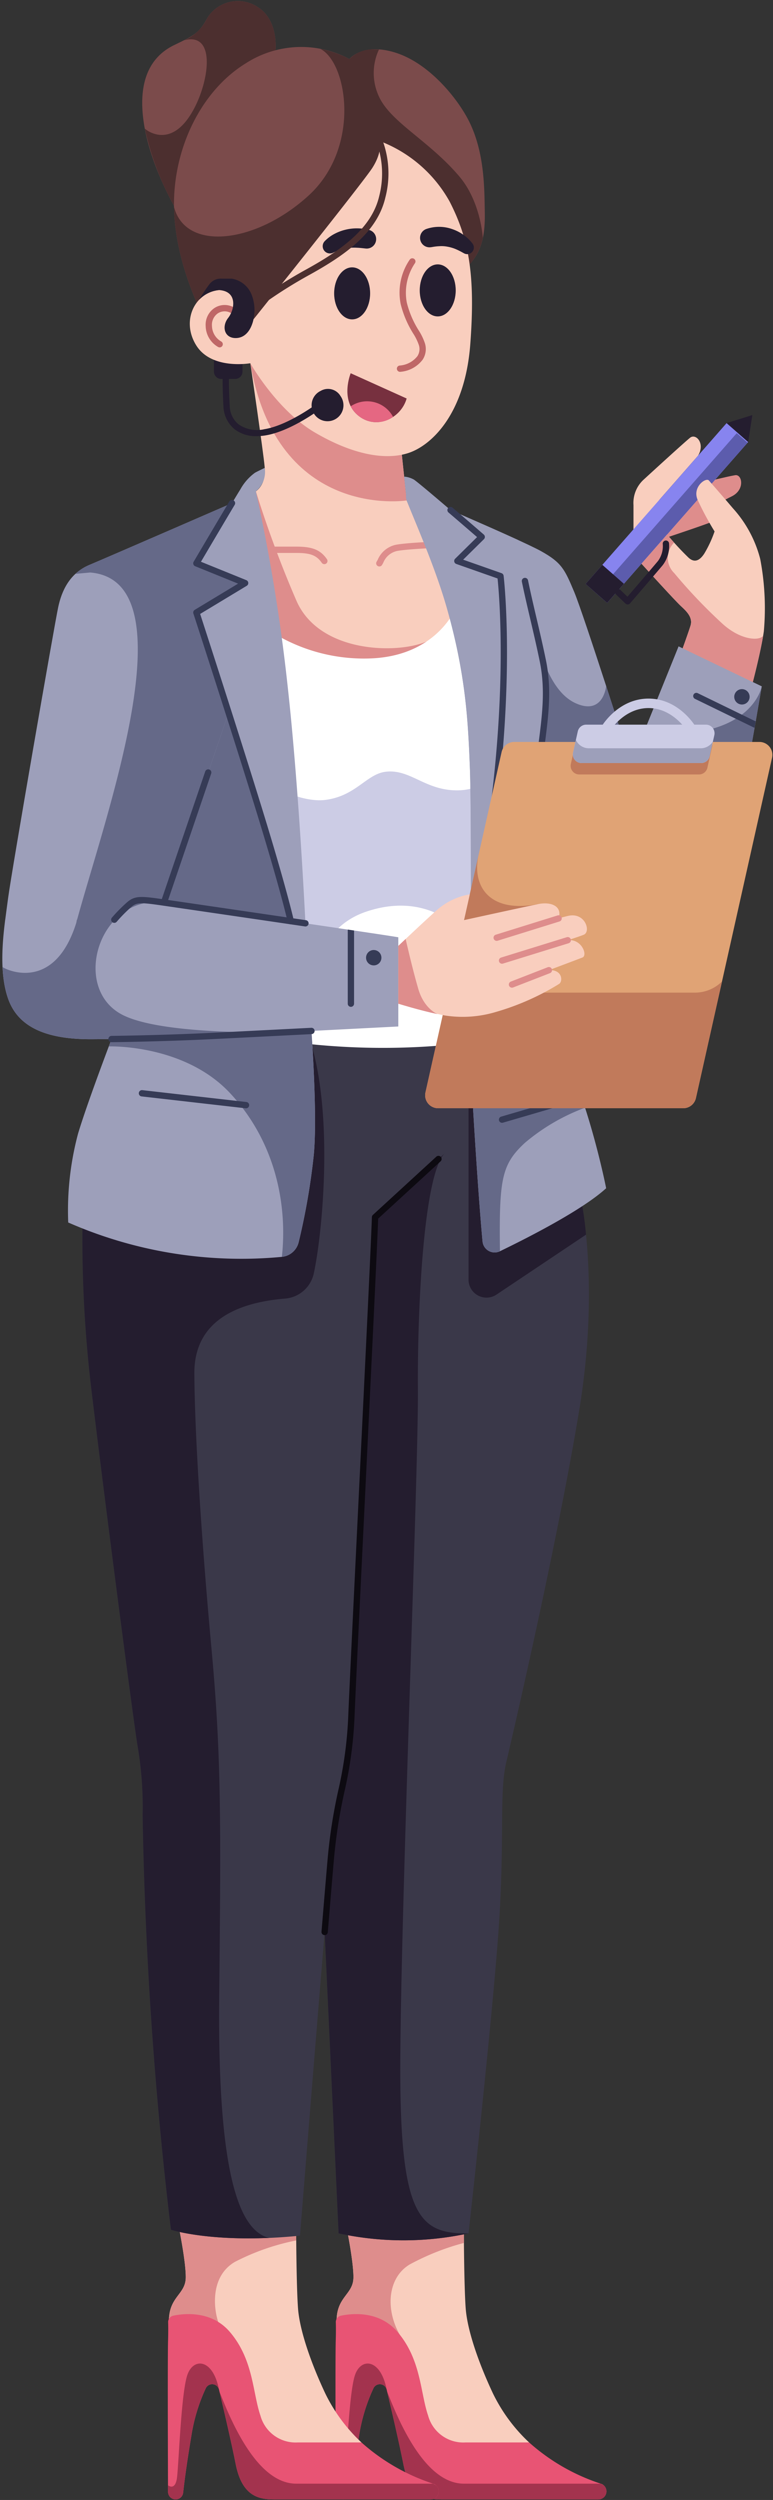 <?xml version="1.0" encoding="UTF-8"?><svg xmlns="http://www.w3.org/2000/svg" xmlns:xlink="http://www.w3.org/1999/xlink" height="440.3" preserveAspectRatio="xMidYMid meet" version="1.0" viewBox="4.2 4.8 136.3 440.3" width="136.3" zoomAndPan="magnify"><rect x="4.2" y="4.8" width="136.3" height="440.3" fill="#333333" stroke="none"/><g><g><path d="M130.507,93.444a3.178,3.178,0,0,1,2.167,1.896c.159.504-8.94,3.45-11.494,4.333-.95.328.609-4.758.609-4.758Z" fill="#de8d8c"/></g><g><path d="M128.379,89.729s4.218-1.045,5.457-1.238,1.78,2.593-.658,3.754-10.255,5.835-11.145,6.458-.546-2.279-.546-2.279Z" fill="#de8d8c"/></g><g><path d="M120.529,92.75l6.753-7.693c1.312-2.175-.383-3.978-1.399-3.165s-6.821,6.124-8.214,7.401a5.564,5.564,0,0,0-1.77,4.47v6.792Z" fill="#f9cebe"/></g><g><path d="M35.346,41.858S30.47,33.809,29.464,25.76s2.241-11.455,5.414-13.003,4.399-2.011,5.792-4.642a6.336,6.336,0,0,1,9.11-1.976c3.715,2.399,3.599,8.765,1.857,11.377S35.346,41.858,35.346,41.858Z" fill="#7b4b4b"/></g><g><path d="M29.734,27.453a49.9,49.9,0,0,0,5.612,14.405s14.551-21.73,16.292-24.342S53.496,8.538,49.781,6.139a6.336,6.336,0,0,0-9.11,1.976,7.691,7.691,0,0,1-4.039,3.781l0,0c5.487-1.448,4.534,6.49,2.043,11.533C34.582,31.714,29.771,27.509,29.734,27.453Z" fill="#4c2f2f"/></g><g><path d="M65.802,15.195s2.38-2.961,8.185-1.103,10.597,7.727,12.669,11.59c3.031,5.65,2.946,12.384,3.024,16.408s-.469,6.78-2.673,9.272-35.949,14.063-35.949,14.063L40.3,61.05s-5.263-9.517-5.418-19.811S39.659,20.767,47.575,15.93A18.034,18.034,0,0,1,65.802,15.195Z" fill="#7b4b4b"/></g><g><path d="M51.058,65.426s33.746-11.571,35.949-14.063A9.855,9.855,0,0,0,89.33,46.688c-.017-.284-.416-6.419-4.14-10.815-5.308-6.268-12.074-9.52-14.16-14.048a9.766,9.766,0,0,1,0-8.323l-.039-.001-.925-.009a5.851,5.851,0,0,0-4.264,1.703A18.754,18.754,0,0,0,60.668,13.4c4.787,2.404,7.221,17.377-2.062,25.848-9.288,8.475-21.673,9.911-23.724,1.99C35.037,51.533,40.3,61.05,40.3,61.05Z" fill="#4c2f2f"/></g><g><path d="M82.791,437.364c-6.192-3.638-9.83-16.873-9.83-16.873s-9.565-3.366-9.404-7.29,2.902-4.378,2.96-7.222-1.335-9.52-1.335-9.52l20.805,1.2s.035,9.655.325,13.661,2.38,9.868,4.818,15.035a29.393,29.393,0,0,0,6.366,8.611Z" fill="#f9cebe"/></g><g><path d="M86.003,398.143l-20.82-1.684s1.393,6.676,1.335,9.52-2.8,3.299-2.96,7.222c-.135,3.286,6.534,6.173,8.711,7.027,2.005-.849,3.557-2.194,2.387-4.281-2.536-4.524-2.081-10.007,1.789-12.329a43.275,43.275,0,0,1,9.559-3.791Z" fill="#de8d8c"/></g><g><path d="M79.69,430.244c-1.389-4.025-1.219-9.868-5.399-14.744-3.212-3.748-7.948-3.278-9.967-2.859a1.144,1.144,0,0,0-.911,1.164c.022.654.033,1.709-.015,3.32-.083,2.793-.023,21.371-.005,26.542A1.339,1.339,0,0,0,64.733,445h0a1.33,1.33,0,0,0,1.332-1.186c.169-1.573.565-4.77,1.435-9.946a31.251,31.251,0,0,1,2.552-8.438,1.239,1.239,0,0,1,2.328.231c.837,3.525,2.214,9.43,2.937,13.096C76.4,444.253,79.186,445,81.973,445h27.744a1.418,1.418,0,0,0,1.321-.904h0a1.409,1.409,0,0,0-.909-1.869,35.516,35.516,0,0,1-12.632-7.262h-11.19A6.423,6.423,0,0,1,79.69,430.244Z" fill="#e85474"/></g><g><g><path d="M72.382 425.671L72.381 425.67 72.382 425.671 72.382 425.671z" fill="#241d2f"/></g><g><path d="M66.809,423.058c-1.084,3.096-1.5,15.145-1.819,17.995-.264,2.36-1.399,1.612-1.602,1.458.002.434.003.823.004,1.155a1.341,1.341,0,0,0,2.672.147c.169-1.573.565-4.77,1.435-9.946a31.25,31.25,0,0,1,2.552-8.438,1.235,1.235,0,0,1,2.325.224C71.337,420.228,67.891,419.967,66.809,423.058Z" fill="#a3334e"/></g></g><g><path d="M72.461,426.008c.842,3.554,2.154,9.195,2.855,12.749C76.4,444.253,79.186,445,81.973,445h27.744a1.418,1.418,0,0,0,.943-2.477l-.531-.296H85.988C78.837,442.227,74.176,430.305,72.461,426.008Z" fill="#a3334e"/></g><g><path d="M106.32,214.379s3.87,15.48,0,38.854-11.61,56.656-12.848,61.919-.31,12.693-1.238,27.709-5.418,55.282-5.418,55.282a54.112,54.112,0,0,1-22.91,0L59.882,311.36,63.358,189.097H92.612Z" fill="#3a3849"/></g><g><path d="M74.78,368.82c.038-26.414,3.213-104.931,3.109-119.349s1.033-38.059,4.788-41.615L70.33,219.178,61.868,241.48l-1.987,69.88,4.025,86.783a54.111,54.111,0,0,0,22.91,0C78.147,398.265,74.742,395.234,74.78,368.82Z" fill="#241d2f"/></g><g><path d="M53.225,437.364c-6.192-3.638-9.83-16.873-9.83-16.873s-9.565-3.366-9.404-7.29,2.902-4.378,2.96-7.222-1.335-9.52-1.335-9.52l20.805,1.2s.034,9.655.325,13.661,2.38,9.868,4.818,15.035a29.393,29.393,0,0,0,6.366,8.611Z" fill="#f9cebe"/></g><g><path d="M56.434,399.389c-.009-1.054-.011-1.73-.011-1.73l-20.805-1.2s1.393,6.676,1.335,9.52-2.8,3.299-2.96,7.222c-.077,1.893,2.11,3.652,4.394,4.97,2.454-1.572,4.663-3.337,4.291-4.431-.796-2.339-1.448-8.032,2.964-10.586A40.754,40.754,0,0,1,56.433,399.39Z" fill="#de8d8c"/></g><g><path d="M18.783,218.017a222.469,222.469,0,0,0,1.625,32.275c2.206,18.343,7.082,55.843,8.011,61.764a63.751,63.751,0,0,1,.929,12.422A712.572,712.572,0,0,0,34.34,397.504s7.779,2.554,22.755,1.045c0,0,4.548-56.502,5.477-66.835s3.192-14.395,3.579-24.418c.341-8.829,3.947-80.572,4.18-88.118l23.8-21.826L90.222,176.106l-55.727,6.613Z" fill="#3a3849"/></g><g><path d="M54.498,233.506a5.633,5.633,0,0,0,5.032-4.434c1.506-6.93,3.461-27.076-.413-40.32-3.248-11.102-2.36-8.674-2.36-8.674l-22.262,2.642L18.783,218.017a222.469,222.469,0,0,0,1.625,32.275c2.206,18.343,7.082,55.843,8.011,61.764a63.75,63.75,0,0,1,.929,12.422A712.573,712.573,0,0,0,34.34,397.504s5.898,1.932,17.3,1.439c-5.344-1.316-9.095-11.459-8.786-42.408.31-30.959.377-42.493-1.36-61.339s-2.962-37.651-3.024-48.488C38.414,236.795,47.093,234.116,54.498,233.506Z" fill="#241d2f"/></g><g><path d="M106.32,214.379l-3.65-6.731-15.855-19.58v42.105a3.168,3.168,0,0,0,4.929,2.633l15.787-10.556A61.513,61.513,0,0,0,106.32,214.379Z" fill="#241d2f"/></g><g><path d="M61.445,345.618c-.015,0-.031-.001-.046-.002a.556.556,0,0,1-.509-.6c.503-6.08.913-10.956,1.128-13.353a93.535,93.535,0,0,1,1.819-11.496,71.164,71.164,0,0,0,1.759-12.893c.153-3.96.967-20.663,1.829-38.347,1.041-21.377,2.223-45.607,2.35-49.766a.554.554,0,0,1,.18-.392l11.165-10.24a.556.556,0,1,1,.751.819L70.879,219.43c-.16,4.741-1.27,27.515-2.344,49.55-.862,17.682-1.675,34.383-1.828,38.337a72.004,72.004,0,0,1-1.781,13.075,92.638,92.638,0,0,0-1.8,11.371c-.215,2.395-.625,7.269-1.127,13.344A.557.557,0,0,1,61.445,345.618Z" fill="#0d0a11"/></g><g><path d="M75.723,91.235S95.93,99.83,99.587,101.862s4.18,3.193,5.863,7.198,10.043,30.243,10.043,30.243l8.359-20.665,14.667,7.043s-6.561,38.624-9.133,46.439c-4.025,12.229-20.819,16.492-29.876-1.548S75.723,91.235,75.723,91.235Z" fill="#9d9fba"/></g><g><path d="M130.193,133.034a37.535,37.535,0,0,1-12.882,1.772l-1.819,4.497s-2.103-6.602-4.412-13.688h0s-.464,5.226-5.34,3.055-7.287-10.359-8.981-21.556c0,0-5.016,7.983-11.97,19.091,4.708,17.043,10.369,35.698,14.72,44.366,9.057,18.04,25.851,13.777,29.876,1.548,2.572-7.815,9.133-46.439,9.133-46.439S137.638,130.78,130.193,133.034Z" fill="#656988"/></g><g><path d="M48.339,68.774s2.294,15.615,2.526,18.247-.813,4.063-2.283,4.76l3.096,32.662,24.255,2.322,9.37-14.17-9.399-19.653L74.355,78.236Z" fill="#f9cebe"/></g><g><path d="M79.341,117.817c-5.255,2.206-18.767,1.96-22.826-7.113a192.036,192.036,0,0,1-7.199-19.378H49.315a4.245,4.245,0,0,1-.734.454l3.096,32.662L75.363,126.71C77.807,122.537,82.399,116.534,79.341,117.817Z" fill="#de8d8c"/></g><g><path d="M61.391,104.159a.556.556,0,0,1-.458-.239c-.91-1.314-1.998-1.736-4.476-1.736H49.514a.556.556,0,1,1,0-1.112h6.942c2.848,0,4.259.579,5.391,2.215a.556.556,0,0,1-.457.873Z" fill="#de8d8c"/></g><g><path d="M71.084,104.566a.556.556,0,0,1-.476-.842c.064-.106.128-.222.197-.345a4.481,4.481,0,0,1,3.26-2.645c1.988-.351,6.503-.523,6.694-.53a.556.556,0,1,1,.041,1.111c-.046.002-4.628.177-6.542.514a3.398,3.398,0,0,0-2.482,2.092c-.074.134-.145.26-.214.376A.555.555,0,0,1,71.084,104.566Z" fill="#de8d8c"/></g><g><path d="M50.807,115.26a30.654,30.654,0,0,0,19.446,5.467c11.455-.774,14.51-9.261,14.51-9.261s7.626,18.781,7.859,37.589,0,38.544,0,38.544a125.584,125.584,0,0,1-41.814,0Z" fill="#fff"/></g><g><path d="M92.621,149.055a83.21,83.21,0,0,0-.599-8.787c-.962,2.337-4.142,3.73-7.233,3.73-5.638,0-8.19-3.73-12.485-3.289-3.506.36-5.318,4.363-10.913,4.992-3.33.375-9.336-1.703-11.176-4.829l.592,30.769,8.309,17.109h0c-.005-.024-3.483-18.93,9.627-23.376,13.119-4.449,21.009,5.998,21.863,12.822.139,1.109.908,1.11,2.087.357C92.734,171.052,92.755,159.903,92.621,149.055Z" fill="#cccce5"/></g><g><path d="M26.6,180.685s-6.424,16.434-8.63,23.748a52.558,52.558,0,0,0-1.741,15.673A75.999,75.999,0,0,0,53.9,226.162a3.384,3.384,0,0,0,2.97-2.608,118.438,118.438,0,0,0,2.663-15.406c.813-8.707-.927-28.561-.927-28.561L54.821,150.41l-8.406-34.094L24.642,136.517Z" fill="#9d9fba"/></g><g><path d="M58.606,180.143a.556.556,0,0,1-.54-.425c-.042-.173-4.213-17.372-7.794-29.154C46.161,137.03,38.377,113.092,38.298,112.852a.557.557,0,0,1,.242-.648l7.644-4.612-7.566-3.065a.556.556,0,0,1-.27-.798s4.01-6.796,6.282-10.595a.556.556,0,0,1,.955.571c-1.88,3.142-4.949,8.336-5.951,10.033l7.997,3.24a.556.556,0,0,1,.079.992l-8.218,4.958c1.062,3.27,8.03,24.76,11.844,37.313,3.59,11.813,7.768,29.043,7.81,29.215a.555.555,0,0,1-.41.671A.544.544,0,0,1,58.606,180.143Z" fill="#363b56"/></g><g><path d="M25.254,150.333,26.6,180.685s-1.455,3.723-3.217,8.411l0,0s13.279-.466,21.406,8.255S54.885,217.228,53.9,226.162a3.384,3.384,0,0,0,2.97-2.608,118.438,118.438,0,0,0,2.663-15.406c.813-8.707-.927-28.561-.927-28.561L54.821,150.41l-6.491-26.326-7.423-.838Z" fill="#656988"/></g><g><path d="M47.576,199.997c-.021,0-.042-.001-.064-.003l-18.344-2.09a.556.556,0,0,1,.126-1.106l18.344,2.09a.556.556,0,0,1-.062,1.109Z" fill="#363b56"/></g><g><path d="M46.874,123.357l-13.769,40.41c-4.493,8.198-15.02,12.339-15.02,12.339L5.121,166.787c.173-1.387.361-2.673.506-3.8.621-4.724,8.206-48.328,8.828-51.217.607-2.889,2.008-5.996,5.49-7.469,3.482-1.459,27.321-11.818,27.321-11.818S54.156,104.936,46.874,123.357Z" fill="#9d9fba"/></g><g><path d="M18.086,176.106a32.836,32.836,0,0,0,2.98-1.427c.32-5.819,4.965-11.822,12.035-10.918l.006,0,12.554-36.846-.332-4.898L49.252,98.164c-.224-.947-.465-1.779-.7-2.501L45.83,93.105c-5.189,2.254-22.92,9.952-25.886,11.195a8.184,8.184,0,0,0-2.448,1.569l2.61-.239c17.863,1.485,2.393,43.638-2.483,61.786a22.706,22.706,0,0,1-2.496,6.563Z" fill="#656988"/></g><g><path d="M33.106,164.323a.542.542,0,0,1-.179-.03.555.555,0,0,1-.347-.705L40.38,140.693a.556.556,0,1,1,1.052.358l-7.8,22.895A.556.556,0,0,1,33.106,164.323Z" fill="#363b56"/></g><g><path d="M75.903,92.941,74.355,78.236,48.339,68.774C53.05,96.54,75.903,92.941,75.903,92.941Z" fill="#de8d8c"/></g><g><path d="M41.925,67.864h5.031a0,0,0,0,1,0,0v2.389a1.288,1.288,0,0,1-1.288,1.288H43.213a1.288,1.288,0,0,1-1.288-1.288v-2.389A0,0,0,0,1,41.925,67.864Z" fill="#241d2f"/></g><g><path d="M71.059,29.605A23.739,23.739,0,0,1,83.488,40.31c3.328,6.501,4.567,12.693,3.638,25.077S80.238,83.268,76.213,84.584s-9.772.327-16.506-3.62-11.368-12.19-11.368-12.19S41.538,69.993,38.81,65.639c-2.683-4.281-.337-9.205,3.85-9.733,4.296-.542,6.405,2.128,6.231,5.147,0,0,19.385-24.197,20.975-26.702C71.782,31.332,71.059,29.605,71.059,29.605Z" fill="#f9cebe"/></g><g><path d="M74.432,169.875c-2.554-.464-41.331-6.114-41.331-6.114-3.916-.571-4.857-.658-6.018.271a27.114,27.114,0,0,0-2.728,2.748H5.116c-.553,4.379-.964,9.684.509,13.906,1.935,5.547,7.701,7.182,14.783,7.146,6.039-.03,14.086-.232,20.511-.542s33.513-1.703,33.513-1.703Z" fill="#9d9fba"/></g><g><path d="M58.606,179.587s-4.175-17.251-7.802-29.184C46.643,136.707,38.827,112.68,38.827,112.68l8.596-5.187-8.596-3.482s7.007-11.876,7.744-13.003a8.975,8.975,0,0,1,2.586-2.947c.506-.275,1.17-.592,1.719-.852a4.395,4.395,0,0,1-1.56,4.117,319.368,319.368,0,0,1,5.505,33.418c.217,1.95.433,3.973.636,6.039C57.681,153.697,58.606,179.587,58.606,179.587Z" fill="#9d9fba"/></g><g><path d="M55.466,167.59a.556.556,0,0,1-.542-.436c-.01-.047-1.076-4.824-4.652-16.59C46.161,137.03,38.377,113.092,38.298,112.852a.557.557,0,0,1,.242-.648l7.644-4.612-7.566-3.065a.556.556,0,0,1-.27-.798s4.01-6.796,6.282-10.595a.556.556,0,0,1,.955.571c-1.88,3.142-4.949,8.336-5.951,10.033l7.997,3.24a.556.556,0,0,1,.079.992l-8.218,4.958c1.062,3.27,8.03,24.76,11.844,37.313,3.591,11.818,4.663,16.627,4.673,16.674a.556.556,0,0,1-.423.662A.581.581,0,0,1,55.466,167.59Z" fill="#363b56"/></g><g><path d="M33.102,163.761c-3.916-.571-4.857-.658-6.018.271a27.103,27.103,0,0,0-2.728,2.748h-6.6c-.044.21-.072.441-.134.636-3.87,12.171-12.281,8.225-12.966,7.705a19.856,19.856,0,0,0,.97,5.564c1.935,5.547,7.701,7.182,14.783,7.146,6.039-.03,14.086-.232,20.511-.542,1.523-.073,11.337-.57,14.547-.732-5.856.159-23.708.277-29.919-3.152C16.693,178.518,21.801,162.316,33.102,163.761Z" fill="#656988"/></g><g><path d="M23.872,188.355a.556.556,0,0,1-.008-1.112c5.654-.077,12.02-.267,17.028-.508,3.075-.148,10.887-.545,18.196-.918a.556.556,0,1,1,.056,1.111c-7.309.374-15.123.77-18.199.918-5.02.242-11.4.432-17.066.509Z" fill="#363b56"/></g><g><path d="M58.058,167.972a.523.523,0,0,1-.081-.006c-11.562-1.704-24.955-3.655-24.956-3.655-3.931-.572-4.633-.609-5.59.155a26.622,26.622,0,0,0-2.654,2.676.556.556,0,0,1-.843-.726,27.323,27.323,0,0,1,2.802-2.819c1.348-1.077,2.449-.969,6.446-.387,0,0,13.394,1.952,24.957,3.655a.556.556,0,0,1-.08,1.106Z" fill="#363b56"/></g><g><path d="M65.534,168.521a.525.525,0,0,0-.016.08v12.97a.556.556,0,1,0,1.112,0V168.684Z" fill="#363b56"/></g><g><path d="M71.453,173.474a1.354,1.354,0,1,1-1.354-1.355A1.354,1.354,0,0,1,71.453,173.474Z" fill="#363b56"/></g><g><path d="M111.08,214.074c-4.21,3.857-13.944,8.789-18.728,11.097a2.142,2.142,0,0,1-3.069-1.733c-.922-9.921-2.157-30.711-2.157-33.202,0-2.788.274-41.291-.072-50.235-.087-2.384-.188-4.667-.347-6.949a99.976,99.976,0,0,0-3.612-20.805c-1.978-7.092-5.371-14.743-7.192-19.305-.268-.671.057-1.125-.162-1.658,0-.015-.015-.029-.015-.043,0,0,12.786,5.447,19.851,8.683.838,7.253,2.76,13.537,4.363,21.383,1.618,8.018-.939,15.098-1.055,23.925-.058,4.941.708,17.092,1.401,26.8.549,7.599,1.04,13.711,1.04,13.711C107.598,196.188,111.08,214.074,111.08,214.074Z" fill="#9d9fba"/></g><g><path d="M96.759,206.072a35.472,35.472,0,0,1,10.361-6.089l.11-.495a69.569,69.569,0,0,0-5.903-13.746s-.491-6.111-1.04-13.711c-.065-.913-.131-1.853-.197-2.802l-12.9,7.274c-.029,7.154-.064,12.734-.064,13.732,0,2.492,1.234,23.281,2.157,33.202a2.142,2.142,0,0,0,3.069,1.733C92.199,212.458,92.621,209.903,96.759,206.072Z" fill="#656988"/></g><g><path d="M101.327,186.298a.556.556,0,0,1-.554-.512s-.491-6.113-1.04-13.715c-.551-7.714-1.466-21.457-1.403-26.847a81.676,81.676,0,0,1,.84-9.589c.62-4.815,1.206-9.363.226-14.22-.547-2.678-1.133-5.178-1.7-7.596-.531-2.267-1.033-4.408-1.481-6.592a.556.556,0,0,1,1.089-.224c.445,2.169.945,4.303,1.475,6.562.568,2.426,1.156,4.934,1.707,7.629,1.016,5.038.42,9.675-.213,14.583a80.955,80.955,0,0,0-.831,9.46c-.062,5.349.85,19.058,1.4,26.754.549,7.597,1.04,13.706,1.04,13.706a.556.556,0,0,1-.51.599C101.357,186.297,101.342,186.298,101.327,186.298Z" fill="#363b56"/></g><g><path d="M92.724,202.551a.556.556,0,0,1-.156-1.089l12.319-3.599a.556.556,0,1,1,.312,1.067L92.88,202.529A.551.551,0,0,1,92.724,202.551Z" fill="#363b56"/></g><g><path d="M87.048,140c.173,4.454.194,16.245.17,27.303l.207,1.298c8.215-36.729,5.022-62.328,5.022-62.328l-7.604-2.67,4.296-4.237S78.341,90.02,77.18,89.265a4.247,4.247,0,0,0-1.72-.525l.442,4.202c1.822,4.568,5.222,12.212,7.198,19.311C86.236,123.514,86.7,131.06,87.048,140Z" fill="#9d9fba"/></g><g><path d="M87.426,169.157a.556.556,0,0,1-.543-.678c7.595-33.958,5.382-58.643,5.05-61.797l-7.274-2.555a.556.556,0,0,1-.206-.92l3.867-3.815c-.878-.758-2.906-2.508-5.025-4.32a.556.556,0,1,1,.722-.845c2.824,2.413,5.486,4.718,5.486,4.718a.556.556,0,0,1,.027.816l-3.662,3.611,6.764,2.376a.556.556,0,0,1,.368.456c.032.257,3.111,26.116-5.031,62.519A.556.556,0,0,1,87.426,169.157Z" fill="#363b56"/></g><g><path d="M124.68,199.983H81.447a2.283,2.283,0,0,1-2.228-2.782l13.425-59.945a2.283,2.283,0,0,1,2.228-1.784h43.233a2.283,2.283,0,0,1,2.228,2.782L126.908,198.199A2.283,2.283,0,0,1,124.68,199.983Z" fill="#e0a375"/></g><g><path d="M128.933,140.012l.834-3.722a1.519,1.519,0,0,0-1.482-1.851H107.172a1.519,1.519,0,0,0-1.482,1.187l-.834,3.722a1.519,1.519,0,0,0,1.482,1.851h21.113A1.519,1.519,0,0,0,128.933,140.012Z" fill="#c17a5b"/></g><g><path d="M126.755,179.623H91.421a6.803,6.803,0,0,1-6.796-6.561l-5.406,24.14a2.283,2.283,0,0,0,2.228,2.782H124.68a2.283,2.283,0,0,0,2.228-1.784l4.601-20.544A6.775,6.775,0,0,1,126.755,179.623Z" fill="#c17a5b"/></g><g><path d="M85.308,170.015l13.776-5.984c-8.784,1.69-11.688-3.341-10.503-8.63Z" fill="#c17a5b"/></g><g><path d="M50.123,430.244c-1.388-4.025-1.219-9.868-5.398-14.744-3.213-3.748-7.948-3.278-9.968-2.859a1.145,1.145,0,0,0-.911,1.164c.022.654.033,1.709-.015,3.32-.083,2.793-.023,21.371-.005,26.542A1.339,1.339,0,0,0,35.167,445h0a1.33,1.33,0,0,0,1.332-1.186c.169-1.573.565-4.77,1.435-9.946a31.241,31.241,0,0,1,2.552-8.438,1.239,1.239,0,0,1,2.328.231c.837,3.525,2.214,9.43,2.937,13.096C46.834,444.253,49.62,445,52.407,445H80.151a1.418,1.418,0,0,0,1.321-.904h0a1.409,1.409,0,0,0-.909-1.869,35.517,35.517,0,0,1-12.632-7.262h-11.19A6.423,6.423,0,0,1,50.123,430.244Z" fill="#e85474"/></g><g><g><path d="M42.815 425.671L42.815 425.67 42.815 425.671 42.815 425.671z" fill="#241d2f"/></g><g><path d="M37.242,423.058c-1.083,3.096-1.5,15.145-1.819,17.995-.264,2.36-1.399,1.612-1.602,1.458.001.434.003.823.004,1.155a1.341,1.341,0,0,0,2.672.147c.169-1.573.565-4.77,1.435-9.946a31.243,31.243,0,0,1,2.552-8.438,1.235,1.235,0,0,1,2.325.224C41.77,420.228,38.324,419.967,37.242,423.058Z" fill="#a3334e"/></g></g><g><path d="M42.895,426.008c.842,3.554,2.154,9.195,2.855,12.749C46.834,444.253,49.62,445,52.407,445H80.151a1.418,1.418,0,0,0,.943-2.477l-.531-.296H56.422C49.271,442.227,44.61,430.305,42.895,426.008Z" fill="#a3334e"/></g><g><g><path d="M63.118,56.468c0,2.531,1.421,4.582,3.173,4.582s3.173-2.052,3.173-4.582-1.421-4.582-3.173-4.582S63.118,53.937,63.118,56.468Z" fill="#241d2f"/></g><g><path d="M78.21,55.945c0,2.531,1.421,4.582,3.173,4.582s3.173-2.051,3.173-4.582-1.421-4.582-3.173-4.582S78.21,53.414,78.21,55.945Z" fill="#241d2f"/></g><g><path d="M74.735,70.288a.556.556,0,0,1-.081-1.106A4.384,4.384,0,0,0,77.8,67.528a2.29,2.29,0,0,0,.266-1.922,9.29,9.29,0,0,0-1.009-2.069,17.898,17.898,0,0,1-2.203-5.165A10.265,10.265,0,0,1,76.453,50.52a.556.556,0,0,1,.901.652,9.299,9.299,0,0,0-1.421,6.931,16.718,16.718,0,0,0,2.083,4.871,10.06,10.06,0,0,1,1.12,2.327,3.417,3.417,0,0,1-.401,2.83,5.449,5.449,0,0,1-3.917,2.151A.601.601,0,0,1,74.735,70.288Z" fill="#bf6767"/></g><g><path d="M61.474,47.258a6.713,6.713,0,0,1,1.767-1.3A8.232,8.232,0,0,1,65.193,45.24a8.416,8.416,0,0,1,4.058.051,1.667,1.667,0,0,1-.568,3.278l-.114-.012c-.482-.049-.953-.113-1.418-.125a9.284,9.284,0,0,0-1.384.019,7.873,7.873,0,0,0-1.349.264,8.992,8.992,0,0,0-1.189.457l-.321.148a1.276,1.276,0,0,1-1.436-2.061Z" fill="#241d2f"/></g><g><path d="M85.807,49.3a12.283,12.283,0,0,0-1.328-.657,6.993,6.993,0,0,0-1.404-.4,5.409,5.409,0,0,0-1.369-.084,9.357,9.357,0,0,0-1.36.159l-.202.026a1.663,1.663,0,0,1-.724-3.232,6.929,6.929,0,0,1,4.511.035,7.711,7.711,0,0,1,1.972,1.005,7.333,7.333,0,0,1,1.603,1.529,1.165,1.165,0,0,1-1.476,1.739Z" fill="#241d2f"/></g></g><g><path d="M75.903,74.985l-9.868-4.45s-1.901,4.621,1.161,7.314C70.408,80.674,74.897,78.545,75.903,74.985Z" fill="#77303f"/></g><g><path d="M67.196,77.849a5.059,5.059,0,0,0,6.315.377,5.189,5.189,0,0,0-7.463-1.873A4.879,4.879,0,0,0,67.196,77.849Z" fill="#e56782"/></g><g><path d="M42.931,65.982a.552.552,0,0,1-.267-.069,4.34,4.34,0,0,1-2.198-3.656,3.547,3.547,0,0,1,1.506-3.18,3.29,3.29,0,0,1,4.051.295.556.556,0,0,1-.763.809h0a2.198,2.198,0,0,0-2.685-.17,2.453,2.453,0,0,0-.999,2.207,3.225,3.225,0,0,0,1.623,2.721.556.556,0,0,1-.268,1.043Z" fill="#bf6767"/></g><g><path d="M50.653,58.184a.556.556,0,0,1-.33-1.004,81.821,81.821,0,0,1,7.955-4.972C64.118,48.97,69.711,45.17,71.066,39.333a15.887,15.887,0,0,0-.931-10.574.556.556,0,1,1,.971-.542,16.772,16.772,0,0,1,1.043,11.368c-1.453,6.26-7.267,10.234-13.333,13.596a80.411,80.411,0,0,0-7.834,4.895A.555.555,0,0,1,50.653,58.184Z" fill="#4c2f2f"/></g><g><path d="M49.436,81.616a6.076,6.076,0,0,1-3.893-1.235,5.47,5.47,0,0,1-1.947-4.05c-.174-3.121-.138-4.736-.137-4.803a.551.551,0,0,1,.569-.543.557.557,0,0,1,.543.569c-.001.016-.036,1.645.135,4.716a4.32,4.32,0,0,0,1.534,3.245,5.712,5.712,0,0,0,4.599.87c4.038-.656,8.881-4.224,8.929-4.26a.556.556,0,0,1,.662.893c-.206.154-5.112,3.766-9.414,4.465A9.88,9.88,0,0,1,49.436,81.616Z" fill="#241d2f"/></g><g><path d="M64.228,74.534a2.809,2.809,0,1,1-3.476-.895A2.56,2.56,0,0,1,64.228,74.534Z" fill="#241d2f"/></g><g><path d="M48.897,61.001v.058c-.405,1.806-1.43,3.337-3.251,3.28-1.936-.072-2.37-2.095-1.199-3.568,1.156-1.488,1.661-4.696-1.647-4.883-.043,0-.101.014-.144.014a5.522,5.522,0,0,0-3.352,1.705,26.825,26.825,0,0,1,1.857-2.792,2.502,2.502,0,0,1,2.169-.935h1.754a4.553,4.553,0,0,1,3.54,2.976A7.4,7.4,0,0,1,48.897,61.001Z" fill="#241d2f"/></g><g><path d="M127.229,126.884a.556.556,0,0,0-.487,1l10.364,5.043a.531.531,0,0,0,.149.034l.194-1.104Z" fill="#363b56"/></g><g><path d="M136.377,127.526a1.355,1.355,0,1,1-1.355-1.355A1.355,1.355,0,0,1,136.377,127.526Z" fill="#363b56"/></g><g><path d="M102.945 92.618H140.636V97.675H102.945z" fill="#8784ef" transform="rotate(-48.731 121.79 95.146)"/></g><g><path d="M103.917 94.764H141.444V97.309H103.917z" fill="#5c5cad" transform="rotate(-48.724 122.68 96.037)"/></g><g><path d="M136.123 82.651L136.856 77.903 132.322 79.316 136.123 82.651z" fill="#241d2f"/></g><g><path d="M108.597 105.101H113.069V110.158H108.597z" fill="#241d2f" transform="rotate(-48.731 110.833 107.63)"/></g><g><path d="M130.198,98.398a20.522,20.522,0,0,1-1.819,3.909c-.813,1.238-1.729,1.675-2.786.697a51.209,51.209,0,0,1-3.763-4.068l-4.518,5.147c1.277,1.393,5.902,6.487,6.966,7.474s2.128,2.032,1.664,3.483-1.37,3.945-1.37,3.945l12.37,5.941s1.48-5.647,1.945-8.956a46.232,46.232,0,0,0-.639-12.713,21.103,21.103,0,0,0-4.818-8.94c-2.186-2.571-3.735-4.315-4.237-4.896s-2.952,1.125-1.991,3.395A52.383,52.383,0,0,0,130.198,98.398Z" fill="#f9cebe"/></g><g><path d="M124.571,118.983l12.37,5.941s1.257-4.799,1.817-8.142c-.689.93-3.956.771-7.129-2.092a92.037,92.037,0,0,1-8.541-8.951,3.754,3.754,0,0,1-.022-5.367v0c-.725-.816-1.237-1.437-1.237-1.437l-4.518,5.147c1.277,1.393,5.902,6.487,6.966,7.474s2.128,2.032,1.664,3.483S124.571,118.983,124.571,118.983Z" fill="#de8d8c"/></g><g><path d="M114.873,111.26a.556.556,0,0,1-.386-.155l-1.639-1.579a.556.556,0,1,1,.771-.801l1.216,1.171c1.124-1.305,4.391-5.104,5.378-6.283a4.426,4.426,0,0,0,.85-2.996.556.556,0,1,1,1.105-.124,5.545,5.545,0,0,1-1.103,3.834c-1.2,1.433-5.771,6.739-5.771,6.739a.554.554,0,0,1-.395.193Z" fill="#241d2f"/></g><g><path d="M111.08,133.868a.834.834,0,0,1-.711-1.27c.119-.194,2.975-4.762,8.181-4.762s8.062,4.567,8.181,4.762a.834.834,0,0,1-1.422.873c-.025-.04-2.502-3.966-6.759-3.966-4.282,0-6.734,3.925-6.758,3.965A.833.833,0,0,1,111.08,133.868Z" fill="#cccce5"/></g><g><path d="M129.322,138l.834-3.722a1.519,1.519,0,0,0-1.482-1.851H107.561a1.519,1.519,0,0,0-1.482,1.187l-.834,3.722a1.519,1.519,0,0,0,1.482,1.851H127.84A1.519,1.519,0,0,0,129.322,138Z" fill="#cccce5"/></g><g><path d="M127.757,136.591h-19.72a2.521,2.521,0,0,1-2.295-1.479l-.498,2.224a1.519,1.519,0,0,0,1.482,1.851H127.84A1.519,1.519,0,0,0,129.322,138l.585-2.61A2.527,2.527,0,0,1,127.757,136.591Z" fill="#9d9fba"/></g><g><path d="M74.432,181.572a77.572,77.572,0,0,0,8.243,2.081,20.389,20.389,0,0,0,8.94-.619,44.801,44.801,0,0,0,11.184-4.954c.696-.488.542-2.554-1.819-2.409,0,0,4.963-1.858,5.921-2.235s-.116-3.309-2.583-3.047c0,0,1.933-.606,2.803-.958,1.329-.537.274-3.976-2.687-3.338-.808.174-1.741.464-1.741.464.697-2.051-1.171-3.018-3.609-2.525s-13.068,2.821-13.068,2.821l1.017-4.54a11.762,11.762,0,0,0-5.79,2.764c-1.896,1.664-6.811,6.315-6.811,6.315Z" fill="#f9cebe"/></g><g><path d="M77.954,178.97c-1.045-3.56-2.231-8.795-2.231-8.795-.767.721-1.291,1.217-1.291,1.217v10.18s3.903,1.207,6.912,1.834C81.331,183.401,78.996,182.52,77.954,178.97Z" fill="#de8d8c"/></g><g><path d="M94.478,178.751a.556.556,0,0,1-.201-1.075l6.502-2.525a.556.556,0,0,1,.403,1.037l-6.502,2.525A.557.557,0,0,1,94.478,178.751Z" fill="#de8d8c"/></g><g><path d="M92.724,174.533a.556.556,0,0,1-.165-1.087l11.593-3.589a.556.556,0,0,1,.329,1.062l-11.593,3.589A.561.561,0,0,1,92.724,174.533Z" fill="#de8d8c"/></g><g><path d="M91.78,170.508a.556.556,0,0,1-.165-1.087l10.913-3.396a.556.556,0,0,1,.33,1.062l-10.913,3.396A.562.562,0,0,1,91.78,170.508Z" fill="#de8d8c"/></g></g></svg>